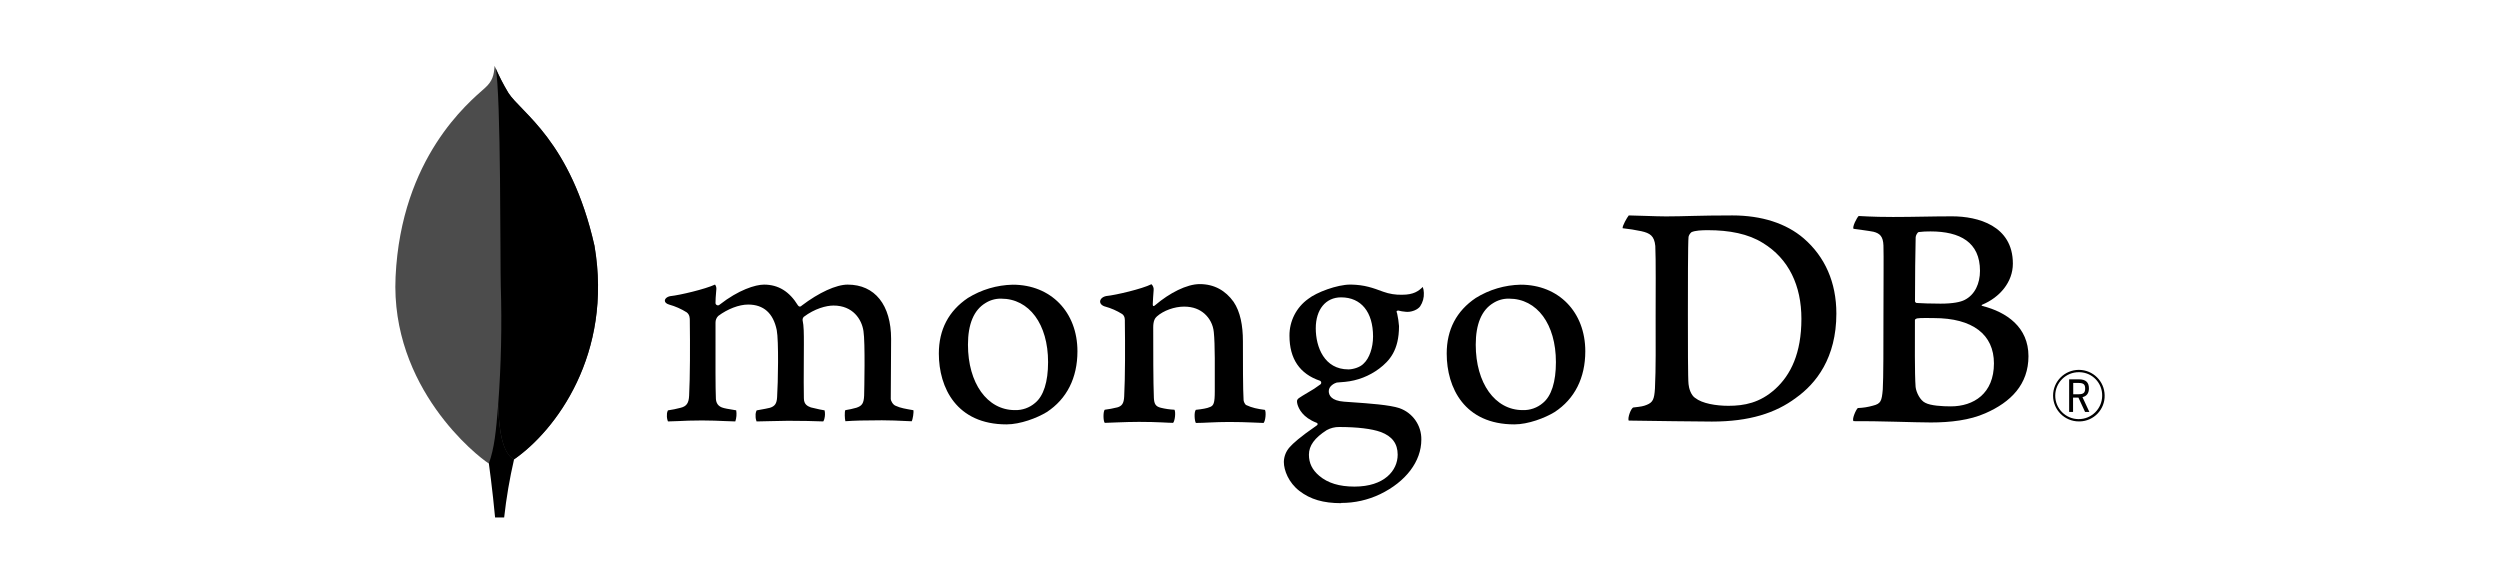 <?xml version="1.0" encoding="utf-8"?>
<!-- Generator: Adobe Illustrator 15.1.0, SVG Export Plug-In . SVG Version: 6.00 Build 0)  -->
<!DOCTYPE svg PUBLIC "-//W3C//DTD SVG 1.1//EN" "http://www.w3.org/Graphics/SVG/1.1/DTD/svg11.dtd">
<svg version="1.1" id="Layer_1" xmlns="http://www.w3.org/2000/svg" xmlns:xlink="http://www.w3.org/1999/xlink" x="0px" y="0px"
	 width="300px" height="70px" viewBox="0 0 300 70" enable-background="new 0 0 300 70" xml:space="preserve">
<g>
	<path fill="#4C4C4C" d="M71.333,29.47c-2.855-12.595-8.805-15.947-10.323-18.317c-0.626-1.044-1.181-2.129-1.66-3.249
		c-0.08,1.119-0.228,1.824-1.179,2.673c-1.91,1.702-10.02,8.311-10.702,22.621c-0.636,13.342,9.808,21.569,11.188,22.419
		c1.062,0.522,2.354,0.012,2.984-0.468c5.035-3.455,11.913-12.667,9.696-25.679"/>
	<path d="M59.783,48.513c-0.262,3.302-0.451,5.222-1.119,7.108c0,0,0.438,3.145,0.746,6.475h1.089
		c0.26-2.346,0.657-4.674,1.188-6.973C60.277,54.43,59.837,51.41,59.783,48.513z"/>
	<path d="M61.685,55.125L61.685,55.125c-1.425-0.658-1.836-3.74-1.9-6.612c0.352-4.736,0.455-9.489,0.308-14.237
		c-0.075-2.49,0.035-23.074-0.614-26.087c0.444,1.021,0.956,2.011,1.531,2.963c1.518,2.373,7.47,5.725,10.323,18.319
		C73.556,42.46,66.714,51.647,61.685,55.125z"/>
	<path d="M249.463,50.571c-1.709,0-3.094-1.385-3.094-3.094s1.386-3.093,3.094-3.093c1.692,0,3.07,1.358,3.094,3.05
		c0.045,1.687-1.285,3.091-2.972,3.137C249.545,50.571,249.504,50.572,249.463,50.571 M249.463,44.664
		c-1.555-0.01-2.824,1.242-2.834,2.797c-0.011,1.556,1.242,2.824,2.797,2.834c1.555,0.011,2.824-1.242,2.834-2.797
		c0-0.003,0-0.007,0-0.011c0.03-1.529-1.186-2.793-2.715-2.823C249.518,44.664,249.49,44.664,249.463,44.664 M250.209,49.435
		l-0.798-1.722h-0.644v1.722h-0.469v-3.917h1.155c0.858,0,1.218,0.374,1.218,1.095c0,0.575-0.271,0.933-0.774,1.043l0.824,1.773
		L250.209,49.435z M248.786,47.308h0.677c0.549,0,0.757-0.186,0.757-0.686s-0.199-0.669-0.816-0.669h-0.617V47.308z"/>
	<path d="M203.421,47.752c0.837,0.67,2.51,0.945,3.985,0.945c1.911,0,3.785-0.354,5.616-2.008c1.864-1.695,3.147-4.289,3.147-8.431
		c0-3.979-1.514-7.209-4.621-9.1c-1.752-1.102-4.023-1.536-6.613-1.536c-0.746,0-1.515,0.039-1.951,0.236
		c-0.179,0.142-0.305,0.338-0.359,0.56c-0.078,0.708-0.078,6.104-0.078,9.295c0,3.271,0,7.832,0.078,8.392
		c0.041,0.474,0.279,1.306,0.796,1.654 M195.47,25.851c0.677,0,3.251,0.117,4.447,0.117c2.237,0,3.784-0.117,7.966-0.117
		c3.506,0,6.456,0.945,8.565,2.756c2.551,2.208,3.916,5.279,3.916,9.021c0,5.318-2.425,8.392-4.861,10.124
		c-2.425,1.813-5.578,2.837-10.07,2.837c-2.39,0-6.494-0.079-9.92-0.118h-0.071c-0.16-0.315,0.293-1.544,0.572-1.575
		c0.934-0.104,1.18-0.143,1.607-0.319c0.725-0.297,0.895-0.665,0.974-1.965c0.12-2.443,0.081-5.358,0.081-8.668
		c0-2.362,0.039-6.973-0.04-8.43c-0.12-1.219-0.636-1.535-1.678-1.771c-0.739-0.157-1.486-0.275-2.238-0.354
		c-0.077-0.236,0.534-1.305,0.733-1.537"/>
	<path d="M230.238,27.849c-0.158,0.04-0.358,0.435-0.358,0.631c-0.042,1.418-0.081,5.12-0.081,7.681c0.021,0.1,0.1,0.178,0.2,0.197
		c0.517,0.039,1.792,0.08,2.868,0.08c1.514,0,2.391-0.198,2.867-0.435c1.275-0.63,1.865-2.01,1.865-3.506
		c0-3.427-2.391-4.727-5.936-4.727c-0.479-0.006-0.958,0.02-1.434,0.078 M239.273,43.606c0-3.466-2.551-5.436-7.212-5.436
		c-0.198,0-1.679-0.039-2.031,0.039c-0.119,0.039-0.238,0.118-0.238,0.198c0,2.481-0.041,6.459,0.081,8.035
		c0.079,0.669,0.559,1.614,1.153,1.891c0.638,0.354,2.072,0.432,3.067,0.432C236.842,48.766,239.273,47.231,239.273,43.606
		 M223.04,25.92c0.359,0,1.419,0.117,4.128,0.117c2.549,0,4.621-0.078,7.086-0.078c3.068,0,7.29,1.104,7.29,5.672
		c0,2.238-1.593,4.059-3.665,4.926c-0.119,0.039-0.119,0.117,0,0.156c2.948,0.746,5.537,2.56,5.537,6.026
		c0,3.388-2.111,5.517-5.179,6.854c-1.864,0.828-4.183,1.103-6.526,1.103c-1.792,0-6.596-0.187-9.266-0.157
		c-0.28-0.117,0.255-1.379,0.494-1.575c0.611-0.019,1.219-0.114,1.807-0.283c0.955-0.235,1.068-0.542,1.188-1.962
		c0.08-1.222,0.08-5.594,0.08-8.706c0-4.256,0.041-7.129,0-8.548c-0.039-1.103-0.438-1.458-1.195-1.654
		c-0.596-0.12-1.592-0.236-2.389-0.354c-0.199-0.197,0.414-1.38,0.612-1.536"/>
	<path d="M80.155,50.571c-0.103-0.252-0.145-0.524-0.121-0.796c-0.009-0.186,0.033-0.369,0.121-0.531
		c0.515-0.074,1.025-0.179,1.529-0.312c0.705-0.176,0.97-0.56,1.011-1.458c0.115-2.124,0.123-6.109,0.082-8.91v-0.082
		c0-0.302,0-0.713-0.373-1.001c-0.656-0.412-1.367-0.726-2.113-0.933c-0.334-0.1-0.518-0.274-0.509-0.479
		c0.009-0.205,0.22-0.447,0.654-0.533c1.155-0.117,4.179-0.839,5.367-1.388c0.123,0.16,0.179,0.359,0.159,0.56
		c0,0.123-0.019,0.254-0.032,0.388c-0.034,0.396-0.071,0.846-0.071,1.292c0.021,0.162,0.17,0.275,0.331,0.253
		c0.063-0.008,0.123-0.037,0.168-0.083c2.262-1.772,4.289-2.405,5.328-2.405c1.71,0,3.042,0.817,4.072,2.499
		c0.049,0.082,0.136,0.134,0.231,0.136c0.087,0,0.168-0.044,0.217-0.115c2.079-1.578,4.139-2.52,5.519-2.52
		c3.26,0,5.208,2.441,5.208,6.526c0,1.175-0.012,2.665-0.022,4.055c-0.009,1.22-0.019,2.362-0.019,3.153
		c0,0.186,0.257,0.723,0.643,0.829c0.478,0.233,1.166,0.353,2.037,0.502h0.033c0.065,0.234-0.073,1.146-0.205,1.333
		c-0.216,0-0.515-0.019-0.887-0.037c-0.677-0.033-1.606-0.08-2.686-0.08c-2.167,0-3.299,0.041-4.38,0.111
		c-0.082-0.271-0.11-1.143-0.011-1.325c0.447-0.07,0.891-0.167,1.328-0.29c0.69-0.227,0.889-0.54,0.932-1.455
		c0.017-0.651,0.142-6.386-0.08-7.747c-0.205-1.411-1.268-3.063-3.594-3.063c-0.863,0-2.256,0.36-3.584,1.367
		c-0.082,0.094-0.128,0.213-0.13,0.337v0.028c0.157,0.735,0.157,1.593,0.157,2.889c0,0.746,0,1.523-0.01,2.301
		c-0.009,1.581-0.017,3.073,0.01,4.201c0,0.769,0.464,0.953,0.839,1.101c0.204,0.045,0.364,0.084,0.526,0.121
		c0.312,0.077,0.636,0.155,1.12,0.231c0.071,0.327,0.064,0.668-0.02,0.992c-0.02,0.121-0.067,0.237-0.14,0.337
		c-1.205-0.041-2.44-0.076-4.226-0.076c-0.54,0-1.422,0.022-2.202,0.043c-0.632,0.017-1.229,0.033-1.568,0.035
		c-0.092-0.217-0.132-0.451-0.119-0.686c-0.019-0.222,0.024-0.444,0.125-0.642l0.479-0.088c0.417-0.075,0.779-0.138,1.119-0.224
		c0.589-0.187,0.811-0.508,0.854-1.259c0.116-1.753,0.205-6.805-0.043-8.068c-0.421-2.029-1.576-3.059-3.433-3.059
		c-1.086,0-2.461,0.524-3.583,1.365c-0.219,0.213-0.338,0.507-0.33,0.811c0,0.603,0,1.318,0,2.087c0,2.536-0.018,5.693,0.045,7.059
		c0.037,0.421,0.186,0.921,0.975,1.104c0.173,0.05,0.472,0.099,0.819,0.156c0.2,0.034,0.417,0.069,0.643,0.11
		c0.072,0.446,0.036,0.903-0.106,1.333c-0.347,0-0.773-0.021-1.262-0.043c-0.746-0.033-1.678-0.074-2.731-0.074
		c-1.246,0-2.113,0.041-2.808,0.074c-0.469,0.022-0.873,0.041-1.278,0.043"/>
	<path d="M120.144,35.838c-0.673-0.014-1.334,0.173-1.901,0.535c-1.384,0.842-2.088,2.521-2.088,4.99
		c0,4.621,2.314,7.849,5.627,7.849c0.889,0.028,1.755-0.278,2.428-0.859c1.018-0.83,1.559-2.527,1.559-4.902
		c0-4.552-2.262-7.612-5.628-7.612 M120.778,50.926c-5.986,0-8.117-4.392-8.117-8.499c0-2.87,1.173-5.113,3.487-6.671
		c1.621-1.003,3.481-1.553,5.387-1.593c4.566,0,7.758,3.284,7.758,7.989c0,3.196-1.274,5.722-3.685,7.299
		C124.45,50.159,122.438,50.926,120.778,50.926"/>
	<path d="M181.084,35.838c-0.675-0.015-1.338,0.172-1.906,0.535c-1.384,0.842-2.089,2.521-2.089,4.99
		c0,4.621,2.314,7.849,5.628,7.849c0.891,0.03,1.761-0.276,2.436-0.859c1.018-0.83,1.557-2.527,1.557-4.902
		C186.709,38.898,184.449,35.838,181.084,35.838 M181.721,50.926c-5.986,0-8.116-4.392-8.116-8.498c0-2.873,1.172-5.114,3.488-6.672
		c1.62-1.004,3.479-1.554,5.386-1.593c4.566,0,7.757,3.286,7.757,7.987c0,3.2-1.274,5.724-3.685,7.299
		C185.393,50.159,183.381,50.926,181.721,50.926"/>
	<path d="M160.93,35.682c-1.845,0-3.038,1.456-3.038,3.711c0,2.254,1.027,4.934,3.916,4.934c0.496,0,1.396-0.22,1.841-0.71
		c0.671-0.617,1.118-1.893,1.118-3.239c0-2.94-1.432-4.695-3.828-4.695 M160.7,51.24c-0.521-0.005-1.035,0.123-1.492,0.373
		c-1.46,0.934-2.137,1.865-2.137,2.948c0,1.015,0.394,1.822,1.24,2.538c1.025,0.869,2.409,1.293,4.228,1.293
		c3.578,0,5.182-1.925,5.182-3.831c0-1.327-0.666-2.216-2.036-2.721c-1.056-0.386-2.819-0.599-4.979-0.599 M160.944,60.38
		c-2.148,0-3.696-0.453-5.018-1.471c-1.287-0.992-1.864-2.466-1.864-3.483c0.014-0.657,0.264-1.286,0.704-1.771
		c0.372-0.426,1.239-1.222,3.244-2.6c0.063-0.027,0.104-0.09,0.104-0.158c0.002-0.078-0.051-0.146-0.127-0.165
		c-1.65-0.632-2.147-1.678-2.299-2.237c0-0.021,0-0.052-0.017-0.088c-0.047-0.22-0.092-0.429,0.209-0.643
		c0.231-0.165,0.6-0.385,0.995-0.617c0.559-0.31,1.094-0.657,1.602-1.043c0.1-0.106,0.094-0.272-0.013-0.372
		c-0.017-0.015-0.034-0.027-0.054-0.038c-2.442-0.82-3.674-2.635-3.674-5.407c-0.016-1.755,0.827-3.407,2.257-4.426
		c0.982-0.777,3.45-1.712,5.048-1.712h0.093c1.643,0.039,2.569,0.385,3.853,0.858c0.729,0.264,1.503,0.387,2.279,0.362
		c1.359,0,1.953-0.432,2.465-0.934c0.082,0.227,0.127,0.465,0.131,0.705c0.031,0.573-0.125,1.142-0.444,1.619
		c-0.278,0.386-0.933,0.666-1.531,0.666c-0.062,0-0.121,0-0.187-0.01c-0.314-0.022-0.627-0.074-0.932-0.155l-0.153,0.055
		c-0.048,0.07-0.017,0.149,0.022,0.25c0.01,0.02,0.018,0.04,0.021,0.062c0.11,0.497,0.184,1.002,0.223,1.51
		c0,2.9-1.143,4.162-2.379,5.099c-1.195,0.896-2.615,1.446-4.103,1.588l0,0c-0.032,0-0.187,0.014-0.478,0.039
		c-0.187,0.018-0.429,0.04-0.465,0.04h-0.035c-0.268,0.074-0.97,0.408-0.97,1.029c0,0.515,0.317,1.154,1.833,1.27l0.98,0.069
		c2,0.14,4.496,0.313,5.672,0.71c1.598,0.563,2.656,2.086,2.623,3.78c0,2.602-1.85,5.048-4.947,6.543
		c-1.461,0.698-3.061,1.057-4.678,1.05"/>
	<path d="M151.781,49.185c-0.877-0.118-1.517-0.237-2.271-0.592c-0.148-0.153-0.246-0.349-0.279-0.56
		c-0.081-1.221-0.081-4.766-0.081-7.086c0-1.893-0.317-3.543-1.119-4.727c-0.957-1.341-2.311-2.128-4.063-2.128
		c-1.553,0-3.625,1.063-5.337,2.521c-0.041,0.039-0.304,0.289-0.298-0.099s0.065-1.175,0.103-1.679
		c0.034-0.271-0.063-0.542-0.261-0.73c-1.119,0.559-4.257,1.305-5.418,1.419c-0.847,0.164-1.061,0.979-0.157,1.26h0.013
		c0.724,0.2,1.416,0.504,2.051,0.903c0.358,0.275,0.319,0.669,0.319,0.984c0.04,2.639,0.04,6.696-0.08,8.902
		c-0.04,0.867-0.28,1.182-0.917,1.341l0.059-0.021c-0.485,0.121-0.978,0.214-1.475,0.275c-0.199,0.195-0.199,1.339,0,1.576
		c0.399,0,2.425-0.118,4.103-0.118c2.309,0,3.503,0.118,4.102,0.118c0.24-0.276,0.319-1.339,0.161-1.576
		c-0.552-0.025-1.1-0.104-1.636-0.236c-0.636-0.156-0.796-0.474-0.835-1.181c-0.078-1.854-0.078-5.792-0.078-8.471
		c0-0.747,0.198-1.103,0.437-1.306c0.796-0.709,2.113-1.181,3.267-1.181c1.119,0,1.865,0.354,2.424,0.826
		c0.652,0.568,1.06,1.365,1.141,2.227c0.159,1.491,0.118,4.491,0.118,7.086c0,1.419-0.118,1.775-0.636,1.931
		c-0.239,0.118-0.876,0.238-1.633,0.315c-0.239,0.238-0.161,1.34,0,1.576c1.035,0,2.237-0.117,3.983-0.117
		c2.19,0,3.585,0.117,4.144,0.117c0.238-0.275,0.318-1.306,0.16-1.576"/>
</g>
</svg>

